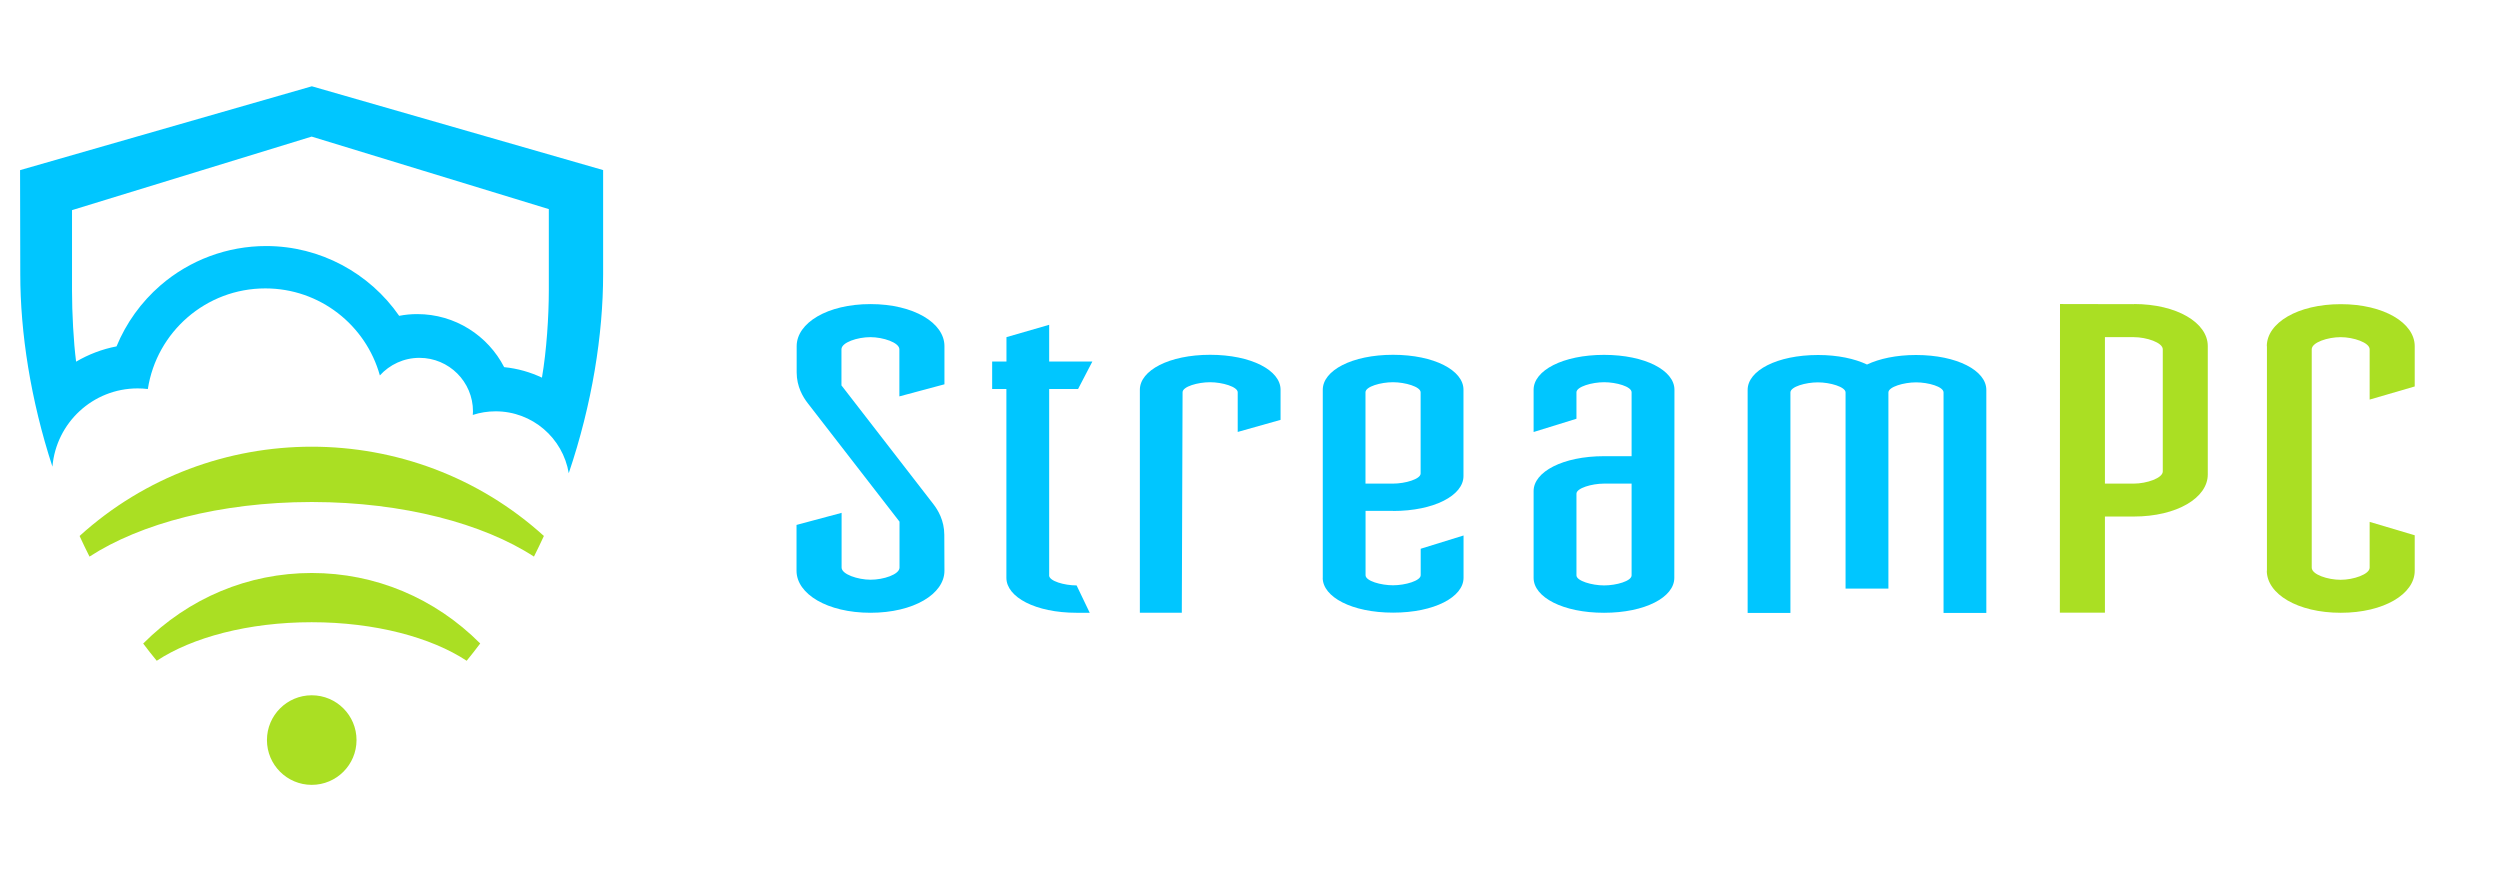 <svg xmlns="http://www.w3.org/2000/svg" id="Layer_1" viewBox="0 0 360 126"><defs><style>      .st0 {        fill: none;      }      .st1 {        fill: #aadf23;      }      .st2 {        fill: #00c6ff;      }    </style></defs><path class="st2" d="M44.89,12.43L2.89,24.5l.03,15c0,8.39,1.48,18.06,4.63,27.7.53-6.31,5.82-11.27,12.27-11.27.5,0,.99.03,1.47.09,1.26-8.21,8.36-14.49,16.92-14.49,7.86,0,14.48,5.3,16.49,12.53,1.41-1.55,3.44-2.53,5.7-2.53,4.26,0,7.71,3.45,7.71,7.71,0,.17-.01.34-.03.51,1.04-.34,2.14-.52,3.29-.52,5.29,0,9.69,3.85,10.53,8.91,3.37-9.96,4.95-19.98,4.95-28.64v-15.01s-41.96-12.07-41.96-12.07ZM79.03,30.1v11.74c0,3.72-.33,8.72-.99,12.54-1.68-.79-3.51-1.32-5.44-1.51-2.33-4.53-7.06-7.64-12.51-7.64-.88,0-1.75.08-2.61.25-4.26-6.15-11.37-10.05-19.15-10.05-5.59,0-11,2.01-15.23,5.67-2.78,2.41-4.94,5.43-6.32,8.78-2.09.4-4.05,1.16-5.82,2.2-.37-2.81-.59-7.07-.59-10.23v-11.59s34.51-10.59,34.51-10.59l34.14,10.44Z"></path><path class="st0" d="M44.76,72.29s.09,0,.13,0c.05,0,.09,0,.14,0-.09,0-.18,0-.27,0Z"></path><g><g><path class="st1" d="M44.76,72.29c.09,0,.18,0,.27,0,13,.02,24.55,3.1,31.86,7.86.5-.99.97-1.98,1.43-2.97-18.9-17.14-47.96-17.14-66.86,0,.46,1,.93,1.99,1.43,2.97,7.32-4.76,18.86-7.84,31.87-7.86Z"></path><path class="st1" d="M20.62,92.67c.63.84,1.28,1.67,1.95,2.48,5.11-3.37,13.2-5.55,22.31-5.55s17.21,2.18,22.32,5.55c.67-.82,1.32-1.65,1.95-2.49-6.53-6.55-15.11-10.15-24.26-10.15s-17.74,3.61-24.26,10.15Z"></path></g><circle class="st1" cx="44.89" cy="106.57" r="6.45"></circle></g><path class="st2" d="M170.29,56.49c0-.83,2.21-1.45,3.96-1.45s3.98.65,3.98,1.45v5.71l6.17-1.74v-4.35c0-2.77-4.21-5.02-10.14-5.02s-10.12,2.26-10.12,5.03v32.11h6.04l.11-31.75Z"></path><path class="st2" d="M275.9,51.12c-2.84,0-5.27.53-7.05,1.37-1.78-.84-4.21-1.37-7.05-1.37-5.92,0-10.14,2.25-10.14,5.02v32.12h6.16v-31.75c0-.83,2.21-1.45,3.96-1.45s3.98.65,3.98,1.45v28.25h6.17v-28.25c0-.8,2.22-1.45,3.98-1.45s3.96.62,3.96,1.45v31.75h6.16v-32.12c0-2.77-4.21-5.02-10.13-5.02Z"></path><path class="st2" d="M200.6,73.58c5.92,0,10.14-2.25,10.14-5.02v-12.45c0-2.77-4.21-5.02-10.14-5.02s-10.12,2.26-10.12,5.03v27.08s-.01,0-.01,0c0,2.77,4.21,5.02,10.14,5.02s10.14-2.25,10.14-5.02v-6.09l-6.17,1.91v3.81c0,.8-2.22,1.45-3.98,1.45s-3.96-.62-3.96-1.45v-9.27h3.97ZM196.63,56.49c0-.83,2.21-1.45,3.96-1.45s3.98.65,3.98,1.45v11.7c0,.8-2.22,1.45-3.98,1.45h-3.96v-13.14Z"></path><path class="st2" d="M241.12,56.12c0-2.77-4.21-5.02-10.14-5.02s-10.14,2.25-10.14,5.02v6.09l6.17-1.91v-3.81c0-.8,2.22-1.45,3.98-1.45s3.96.62,3.96,1.45v9.2h-3.97c-5.92,0-10.14,2.25-10.14,5.02v12.51c0,2.77,4.21,5.02,10.14,5.02s10.12-2.25,10.12-5.02l.02-27.11ZM234.95,82.85c0,.83-2.21,1.45-3.96,1.45s-3.98-.65-3.98-1.45v-11.76c0-.8,2.22-1.45,3.98-1.45h3.96v13.21Z"></path><path class="st2" d="M121.17,55.54v-5.24c0-1,2.32-1.75,4.16-1.75s4.18.78,4.18,1.75v6.78l6.49-1.74v-5.5c0-3.34-4.43-6.05-10.65-6.05s-10.63,2.72-10.63,6.06v3.77c0,2.06.92,3.57,1.58,4.42l13.23,17.08v6.61c0,1-2.32,1.75-4.16,1.75s-4.18-.78-4.18-1.75v-7.88l-6.49,1.74v6.6c0,3.34,4.43,6.05,10.65,6.05s10.65-2.71,10.65-6.05l-.02-5.17c0-2.06-.91-3.57-1.57-4.42l-13.23-17.09"></path><path class="st1" d="M326.44,82.18h-.02c0,3.35,4.43,6.06,10.65,6.06,6.22,0,10.65-2.71,10.65-6.05v-5.11s-6.49-1.93-6.49-1.93v6.59c0,.96-2.33,1.75-4.18,1.75-1.84,0-4.16-.75-4.16-1.75v-31.44c0-1,2.32-1.75,4.16-1.75s4.18.78,4.18,1.75v7.24l6.49-1.89v-5.8c0-3.34-4.43-6.05-10.65-6.05s-10.65,2.71-10.65,6.05h.02s0,32.33,0,32.33Z"></path><path class="st1" d="M307.27,43.8l-10.63-.02-.02,44.44h6.49v-13.84s4.16,0,4.16,0c6.22,0,10.65-2.71,10.65-6.05v-18.5c0-3.34-4.43-6.05-10.65-6.05ZM311.44,67.89c0,.96-2.33,1.75-4.18,1.75h-4.15v-21.09s4.15,0,4.15,0c1.84,0,4.18.78,4.18,1.75v17.59Z"></path><path class="st2" d="M151.08,82.85v-26.83h4.16l2.06-3.96h-6.22v-5.29l-6.15,1.78v3.51h-2.06v3.96h2.05v27.19c0,2.77,4.18,5.03,10.11,5.03h1.89l-1.89-3.94c-1.75,0-3.96-.62-3.96-1.45Z"></path></svg>